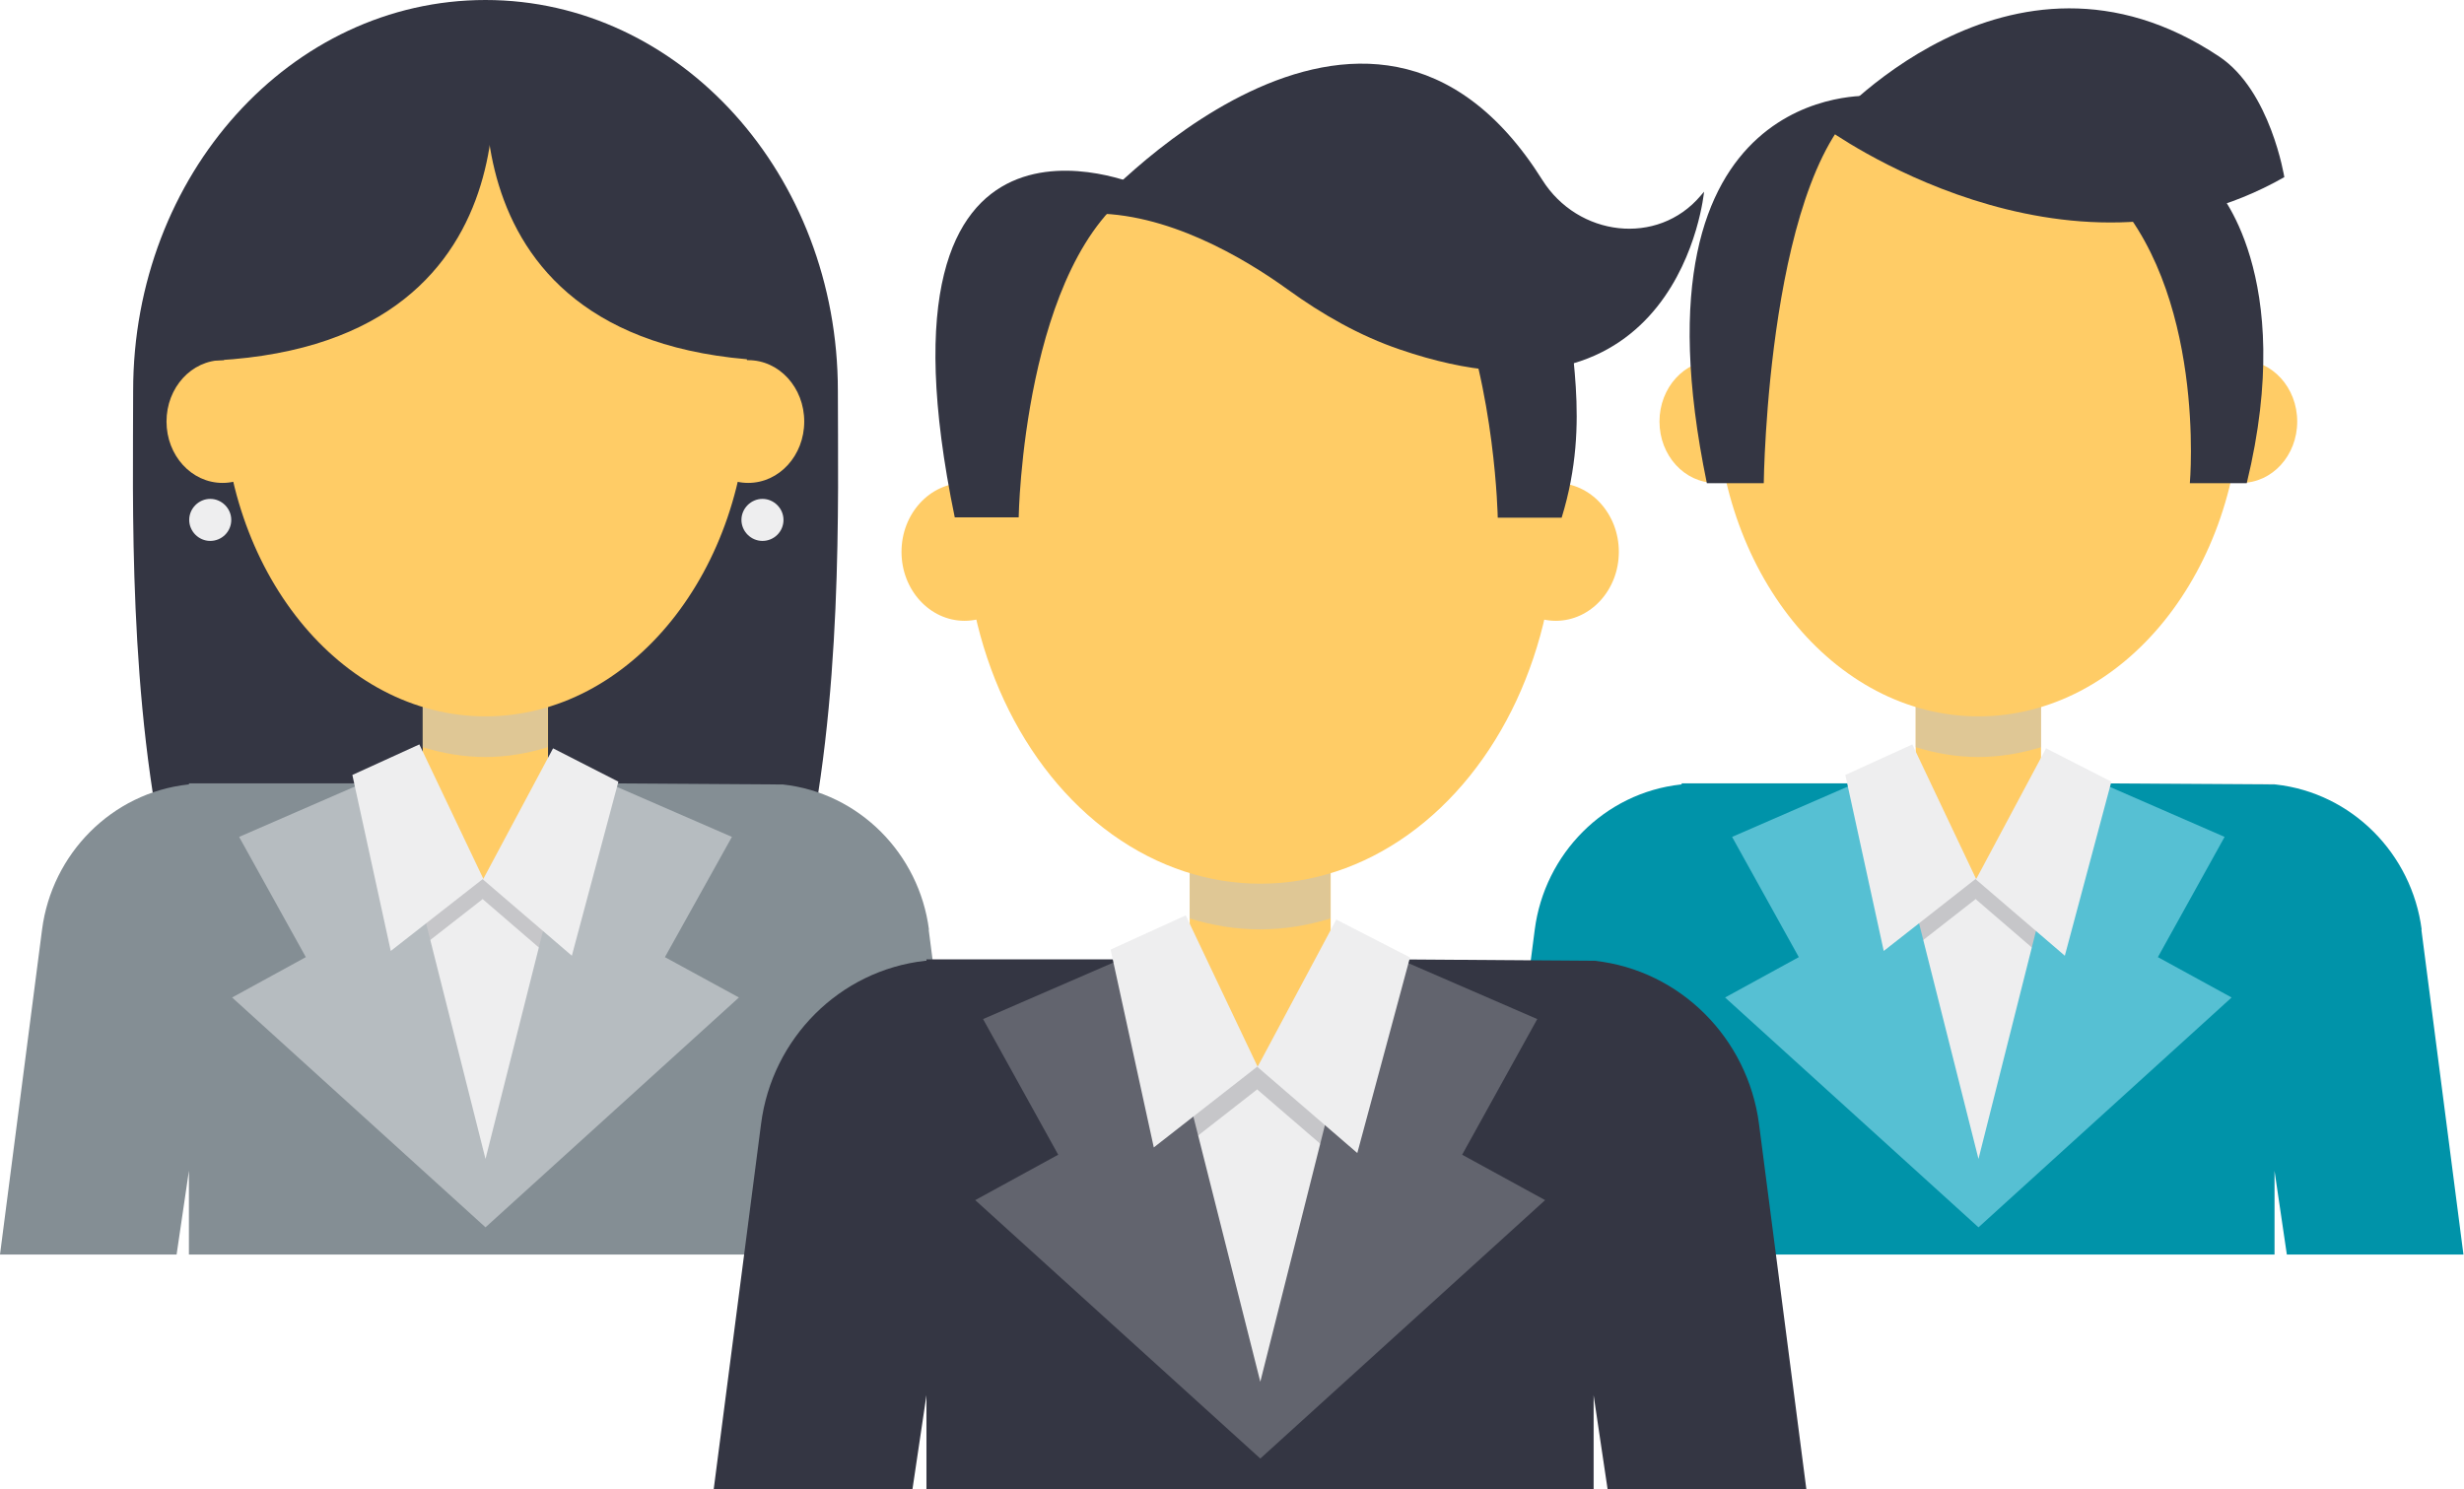 <?xml version="1.0" encoding="UTF-8"?>
<svg xmlns="http://www.w3.org/2000/svg" viewBox="0 0 87.9 53.13">
  <defs>
    <style>
      .cls-1 {
        fill: #0093a9;
      }

      .cls-1, .cls-2, .cls-3, .cls-4, .cls-5, .cls-6, .cls-7, .cls-8, .cls-9, .cls-10 {
        stroke-width: 0px;
      }

      .cls-2 {
        fill: #62646e;
      }

      .cls-3 {
        fill: #cec5ae;
      }

      .cls-4 {
        fill: #eeeeef;
      }

      .cls-5 {
        fill: #848e94;
      }

      .cls-6 {
        fill: #c6c6c9;
      }

      .cls-7 {
        fill: #56c0d3;
      }

      .cls-11 {
        isolation: isolate;
      }

      .cls-8 {
        fill: #b6bcc0;
      }

      .cls-9 {
        fill: #fc6;
      }

      .cls-10 {
        fill: #343643;
      }

      .cls-12 {
        mix-blend-mode: multiply;
        opacity: .65;
      }
    </style>
  </defs>
  <g class="cls-11">
    <g id="Calque_2" data-name="Calque 2">
      <g id="Layer_1" data-name="Layer 1">
        <g>
          <g>
            <rect class="cls-9" x="68.34" y="24.22" width="4.47" height="8.86"/>
            <g class="cls-12">
              <path class="cls-3" d="M68.34,24.57v2.09c.72.22,1.46.35,2.23.35s1.52-.13,2.24-.35v-2.09h-4.47Z"/>
            </g>
            <path class="cls-9" d="M79.95,13.94c0,6.42-4.2,11.62-9.37,11.62s-9.37-5.2-9.37-11.62,4.2-11.62,9.37-11.62,9.37,5.2,9.37,11.62Z"/>
            <path class="cls-9" d="M81.95,15.04c0,1.21-.89,2.19-2,2.19s-2-.98-2-2.19.89-2.19,2-2.19,2,.98,2,2.19Z"/>
            <path class="cls-9" d="M63.2,15.04c0,1.21-.89,2.19-2,2.19s-2-.98-2-2.19.89-2.19,2-2.19,2,.98,2,2.19Z"/>
            <path class="cls-10" d="M66.75,3.42s-8.84-.57-5.86,13.82h2.03s.13-11.45,3.83-13.82Z"/>
            <path class="cls-10" d="M75.1,6.7c3.63,3.63,3.02,10.54,3.02,10.54h2.03c1.81-7.45-1.11-10.54-1.11-10.54h-3.94Z"/>
            <path class="cls-10" d="M79.17,2.02c-7.53-5.03-14.02,2.56-14.02,2.56,0,0,8.49,6.21,16.34,1.74,0,0-.49-3.08-2.32-4.3Z"/>
            <polygon class="cls-4" points="81.15 44.76 81.15 27.95 74.04 27.95 70.49 31.38 67.71 27.95 60 27.95 60 44.76 81.15 44.76"/>
            <polygon class="cls-6" points="72.99 27.41 70.49 31.38 68.22 27.28 65.83 28.36 66.56 31.73 67.2 34.64 70.49 32.07 70.49 32.09 73.66 34.82 74.49 31.73 75.32 28.61 72.99 27.41"/>
            <path class="cls-1" d="M86.39,33.17c-.35-2.71-2.49-4.88-5.21-5.18-.01,0-.02,0-.03,0l-6.26-.04-4.41,15.31-3.74-15.31h-6.75v.04s-.02,0-.03,0c-2.72.3-4.86,2.47-5.21,5.18l-1.5,11.59h6.3l.44-2.99v2.99h21.15v-2.99l.44,2.99h6.3l-1.5-11.59Z"/>
            <polygon class="cls-7" points="76.98 34.15 79.36 29.86 74.06 27.55 70.58 41.35 67.1 27.55 61.79 29.86 64.17 34.15 61.54 35.59 70.58 43.79 79.61 35.59 76.98 34.15"/>
            <g>
              <polygon class="cls-4" points="72.99 26.7 70.49 31.38 73.66 34.1 75.32 27.89 72.99 26.7"/>
              <polygon class="cls-4" points="68.22 26.56 70.49 31.35 67.2 33.93 65.83 27.65 68.22 26.56"/>
            </g>
          </g>
          <g>
            <path class="cls-10" d="M29.89,13.94c0,7.7.78,28.96-12.57,28.96S4.75,21.65,4.75,13.94,10.38,0,17.32,0s12.57,6.24,12.57,13.94Z"/>
            <rect class="cls-9" x="15.08" y="24.22" width="4.47" height="8.86"/>
            <g class="cls-12">
              <path class="cls-3" d="M15.08,24.57v2.09c.72.22,1.46.35,2.23.35s1.52-.13,2.23-.35v-2.09h-4.47Z"/>
            </g>
            <path class="cls-9" d="M26.69,13.94c0,6.42-4.2,11.62-9.37,11.62s-9.37-5.2-9.37-11.62S12.14,2.33,17.32,2.33s9.37,5.2,9.37,11.62Z"/>
            <path class="cls-9" d="M28.69,15.04c0,1.21-.89,2.19-2,2.19s-2-.98-2-2.19.89-2.19,2-2.19,2,.98,2,2.19Z"/>
            <path class="cls-9" d="M9.94,15.04c0,1.21-.89,2.19-2,2.19s-2-.98-2-2.19.89-2.19,2-2.19,2,.98,2,2.19Z"/>
            <polygon class="cls-4" points="27.9 44.76 27.9 28.41 20.78 27.95 17.23 31.38 14.45 27.95 6.74 28.41 6.74 44.76 27.9 44.76"/>
            <path class="cls-5" d="M33.14,33.17c-.35-2.71-2.49-4.88-5.21-5.18-.01,0-.02,0-.03,0l-6.26-.04-4.41,15.31-3.74-15.31h-6.75v.04s-.02,0-.03,0c-2.72.3-4.86,2.47-5.21,5.18l-1.5,11.59h6.3l.44-2.99v2.99h21.15v-2.99l.44,2.99h6.3l-1.5-11.59Z"/>
            <polygon class="cls-6" points="19.73 27.41 17.23 31.38 14.96 27.28 12.57 28.36 13.31 31.73 13.94 34.64 17.23 32.07 17.23 32.09 20.4 34.82 21.23 31.73 22.06 28.61 19.73 27.41"/>
            <polygon class="cls-8" points="23.72 34.15 26.11 29.86 20.8 27.55 17.32 41.35 13.84 27.55 8.53 29.86 10.91 34.15 8.28 35.59 17.32 43.79 26.36 35.59 23.72 34.15"/>
            <g>
              <polygon class="cls-4" points="19.73 26.7 17.23 31.38 20.4 34.1 22.06 27.89 19.73 26.7"/>
              <polygon class="cls-4" points="14.96 26.56 17.24 31.35 13.94 33.93 12.57 27.65 14.96 26.56"/>
            </g>
            <path class="cls-4" d="M27.95,18.55c0,.42-.34.75-.75.75s-.75-.34-.75-.75.34-.75.75-.75.75.34.75.75Z"/>
            <path class="cls-4" d="M8.25,18.55c0,.42-.34.75-.75.75s-.75-.34-.75-.75.34-.75.75-.75.75.34.75.75Z"/>
            <path class="cls-10" d="M17.46,1.4s2.31,11.49-10.91,11.49c0,0,.94-11.13,10.91-11.49Z"/>
            <path class="cls-10" d="M17.48,1.4s-2.31,11.49,10.91,11.49c0,0-.94-11.13-10.91-11.49Z"/>
          </g>
          <g>
            <rect class="cls-9" x="42.44" y="30.03" width="5.03" height="9.97"/>
            <g class="cls-12">
              <path class="cls-3" d="M42.44,30.42v2.35c.81.25,1.65.39,2.51.39s1.71-.14,2.51-.39v-2.35h-5.03Z"/>
            </g>
            <ellipse class="cls-9" cx="44.96" cy="18.46" rx="10.55" ry="13.07"/>
            <ellipse class="cls-9" cx="55.5" cy="19.69" rx="2.25" ry="2.46"/>
            <ellipse class="cls-9" cx="34.41" cy="19.69" rx="2.25" ry="2.46"/>
            <path class="cls-10" d="M40.65,6.62s-9.94-4.34-6.59,11.84h2.28s.15-9.19,4.31-11.84Z"/>
            <path class="cls-10" d="M51.86,10.31c1.49,3.62,1.57,8.16,1.57,8.16h2.28c1.09-3.54.17-6.18.25-8.16h-4.1Z"/>
            <path class="cls-10" d="M38.85,7.62s9.9-11.19,16.17-1.2c1.27,2.02,4.11,2.38,5.65.56.04-.05.08-.09.12-.14,0,0-.84,9.06-10.85,5.63-1.44-.49-2.77-1.25-4-2.14-1.55-1.12-4.34-2.78-7.08-2.71Z"/>
            <polygon class="cls-4" points="56.86 53.13 56.86 34.82 48.85 34.22 44.86 38.07 41.73 34.22 33.06 34.82 33.06 53.13 56.86 53.13"/>
            <polygon class="cls-6" points="47.67 33.62 44.86 38.07 42.3 33.46 39.62 34.69 40.44 38.47 41.16 41.75 44.86 38.86 44.86 38.88 48.42 41.95 49.36 38.47 50.3 34.97 47.67 33.62"/>
            <path class="cls-10" d="M62.75,40.1c-.4-3.05-2.8-5.48-5.86-5.82-.01,0-.02,0-.04,0l-7.04-.05-4.96,17.22-4.2-17.22h-7.6v.05s-.02,0-.04,0c-3.06.34-5.47,2.77-5.86,5.82l-1.69,13.04h7.09l.5-3.36v3.36h23.8v-3.36l.5,3.36h7.09l-1.69-13.04Z"/>
            <polygon class="cls-2" points="52.16 41.2 54.84 36.36 48.87 33.77 44.96 49.3 41.04 33.77 35.07 36.36 37.75 41.2 34.79 42.82 44.96 52.04 55.12 42.82 52.16 41.2"/>
            <g>
              <polygon class="cls-4" points="47.67 32.81 44.86 38.07 48.42 41.14 50.3 34.16 47.67 32.81"/>
              <polygon class="cls-4" points="42.3 32.66 44.86 38.05 41.16 40.94 39.62 33.88 42.3 32.66"/>
            </g>
          </g>
        </g>
      </g>
    </g>
  </g>
</svg>